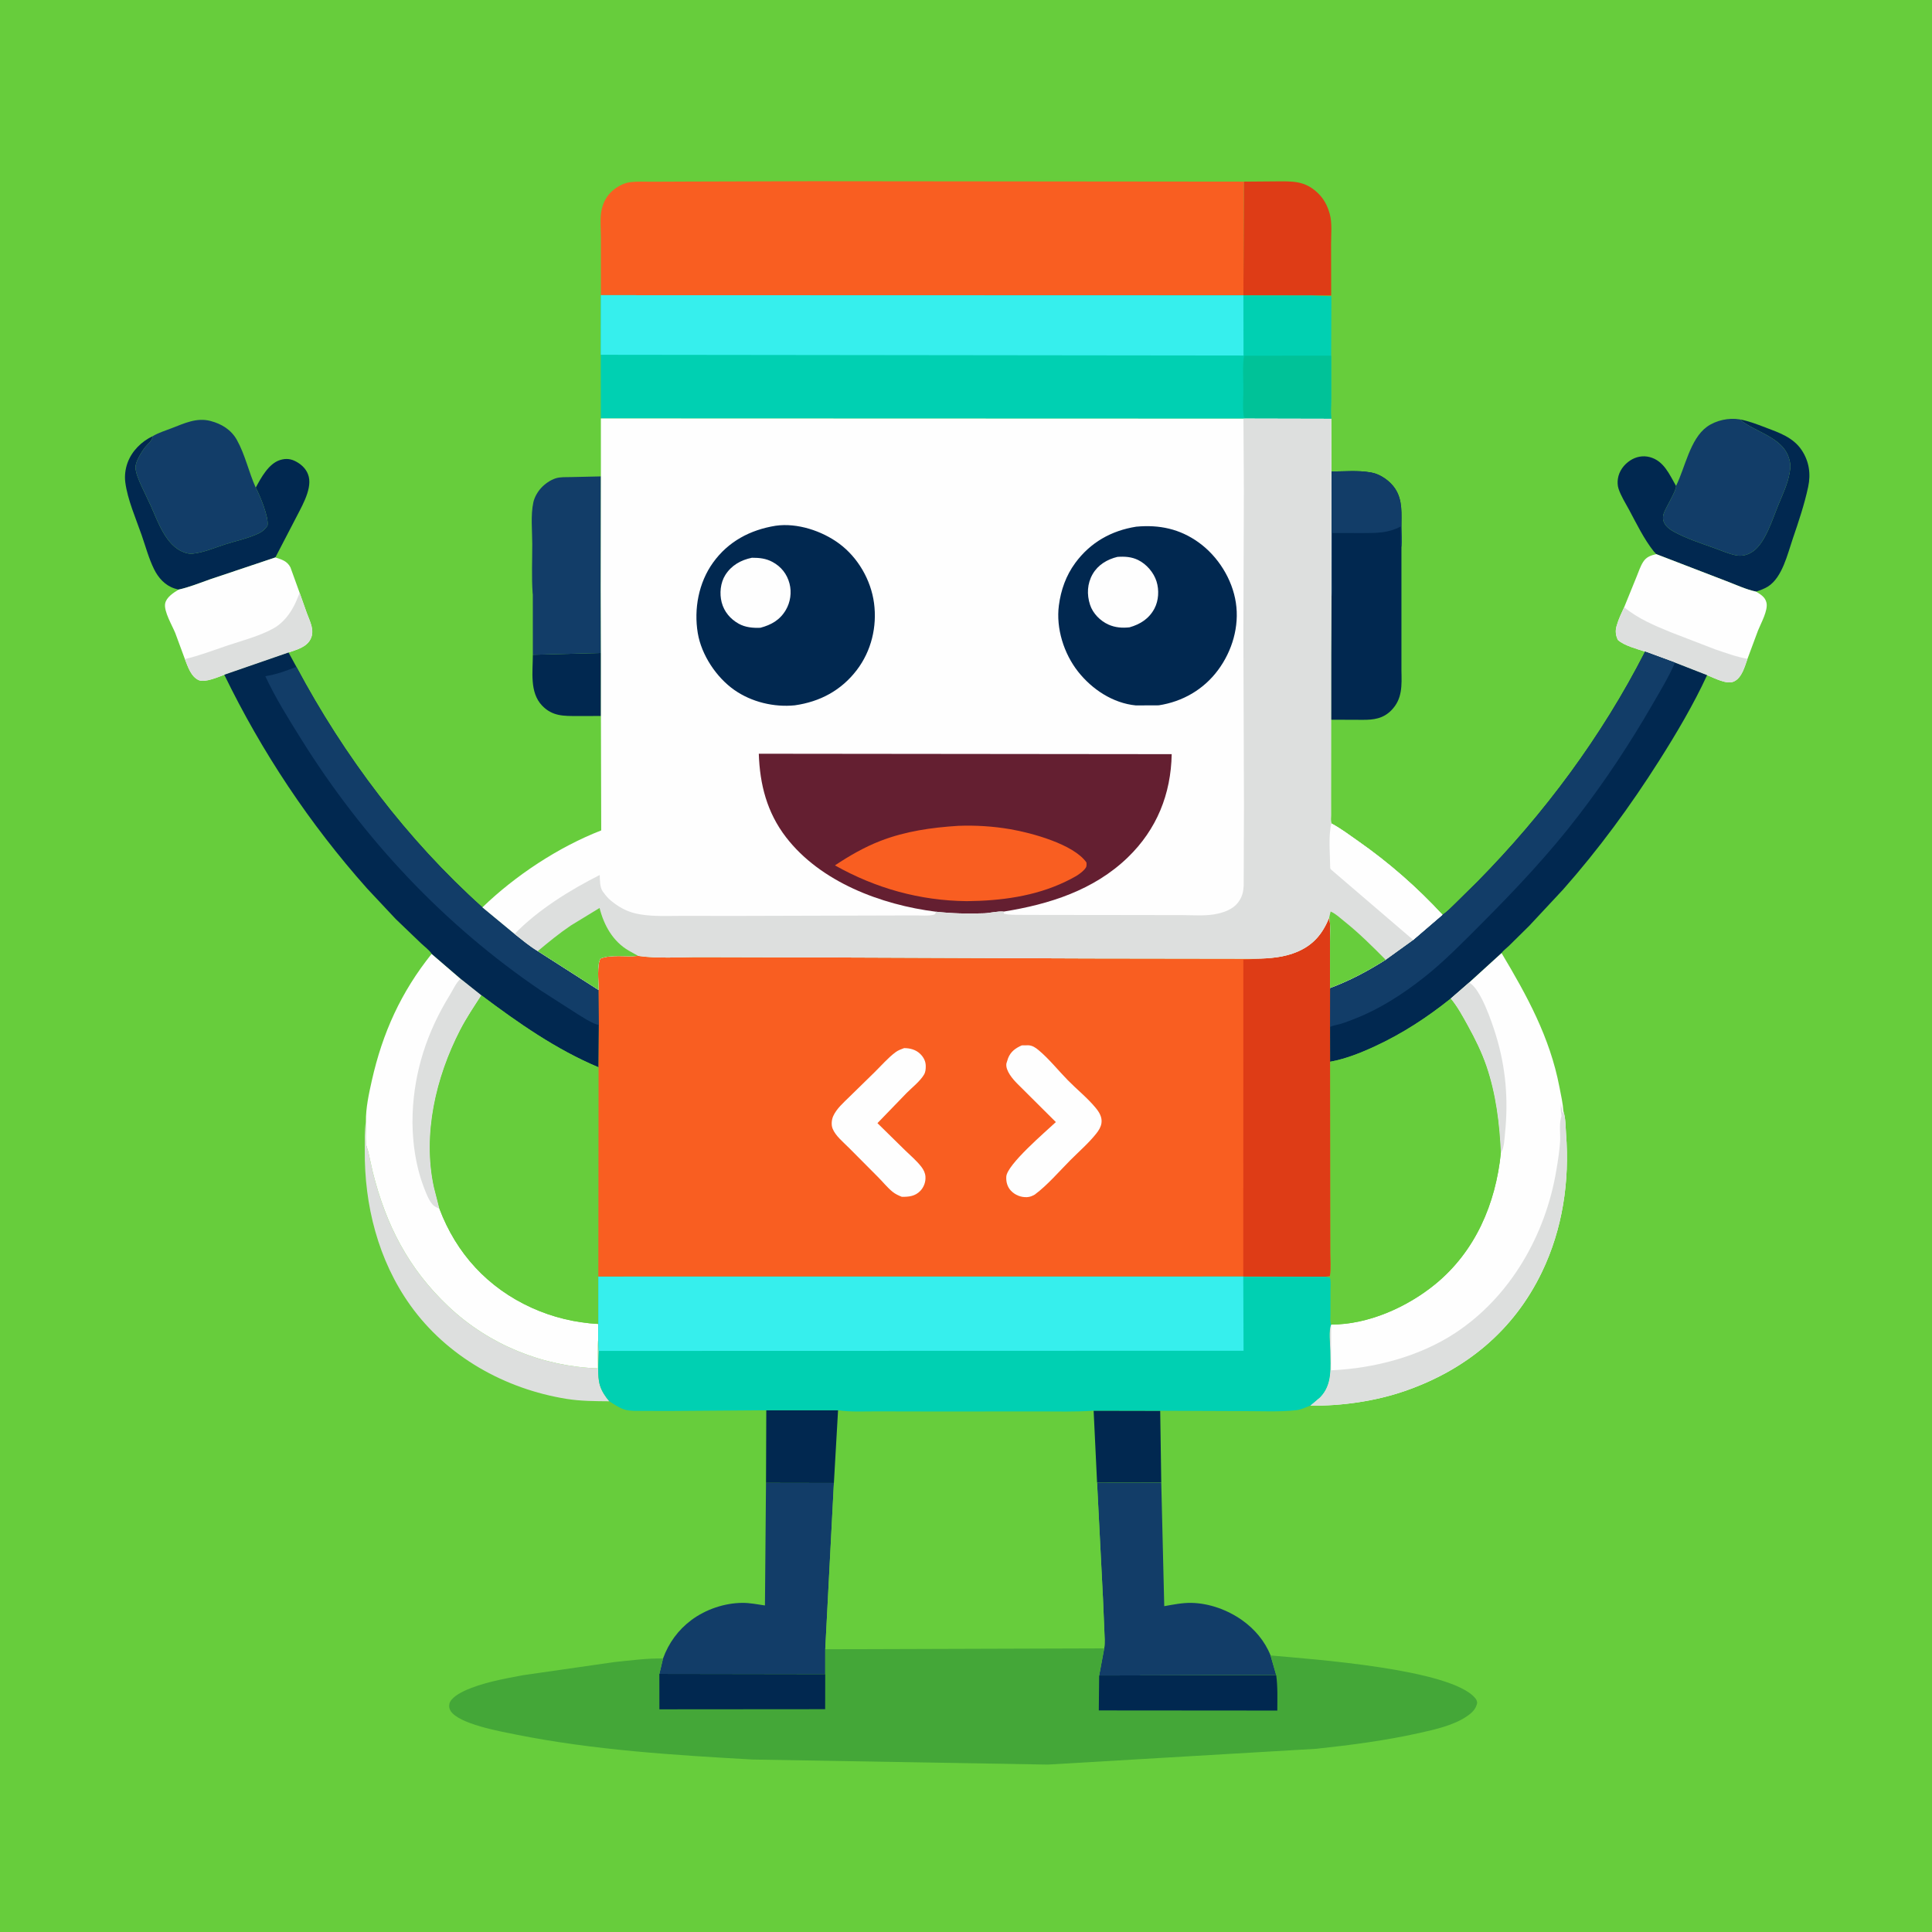 <svg version="1.1" xmlns="http://www.w3.org/2000/svg" style="display: block;" viewBox="0 0 2048 2048" width="1024" height="1024">
<path transform="translate(0,0)" fill="rgb(103,205,60)" d="M -0 -0 L 2048 0 L 2048 2048 L -0 2048 L -0 -0 z"/>
<path transform="translate(0,0)" fill="rgb(1,40,80)" d="M 564.836 694.096 L 637.025 692.182 L 637.006 758.977 L 612.383 759.016 C 597.675 759.009 585.507 759.449 574.503 747.819 C 561.268 733.833 564.822 711.933 564.836 694.096 z"/>
<path transform="translate(0,0)" fill="rgb(1,40,80)" d="M 189.314 625.009 L 184.855 623.748 C 174.808 620.42 167.801 612.496 163.245 603.221 C 157.646 591.824 154.27 579.021 150.094 567.05 C 144.046 549.712 135.158 529.477 132.82 511.265 C 131.928 504.317 132.834 497.066 135.242 490.5 C 139.842 477.953 150.072 467.899 162.015 462.261 L 161.455 464.227 C 160.123 468.3 156.463 470.76 153.893 474 C 150.306 478.523 143.251 489.796 143.598 495.788 C 143.935 501.607 147.211 509.03 149.543 514.316 L 159.998 536.5 C 167.456 553.275 175.877 578.178 194.562 585.307 C 197.769 586.531 200.765 587.233 204.213 586.903 C 215.994 585.779 227.759 580.473 239 576.936 C 250.582 573.292 263.525 570.566 274.448 565.295 C 278.357 563.409 280.956 560.872 283.5 557.41 C 285.364 548.706 275.483 525.061 271.09 516.919 C 276.657 506.53 284.718 491.561 296.673 487.716 C 303.35 485.569 308.85 486.356 314.778 489.801 C 320.877 493.346 325.654 498.449 327.317 505.427 C 330.799 520.042 318.235 539.582 311.925 552.386 L 291.912 590.905 L 222.929 614.03 C 211.845 617.893 200.793 622.474 189.314 625.009 z"/>
<path transform="translate(0,0)" fill="rgb(221,223,222)" d="M 387.891 1188.73 C 388.12 1196.43 387.328 1204.37 387.949 1212 C 388.2 1215.08 389.677 1217.9 390.372 1220.89 L 395.036 1242.02 C 409.07 1298.31 432.932 1344.93 475.515 1385.05 C 518.524 1425.57 575.068 1448.46 633.821 1450.56 C 633.857 1440.39 632.946 1428.92 634.252 1418.9 L 634.665 1432.02 C 634.603 1443.02 632.834 1458.07 635.963 1468.51 C 637.839 1474.76 641.721 1480.5 645.899 1485.43 C 630.597 1485.28 615.705 1485.3 600.559 1482.87 C 535.187 1472.36 473.863 1438.09 435.009 1383.73 C 400.87 1335.97 386.134 1277.44 386.686 1219.34 C 386.781 1209.33 386.206 1198.58 387.891 1188.73 z"/>
<path transform="translate(0,0)" fill="rgb(222,60,22)" d="M 1318.54 192.545 L 1351.42 192.275 C 1369.92 192.18 1383.2 191.197 1397.34 204.987 C 1403.1 210.605 1406.75 217.34 1409.05 225 L 1409.51 226.512 C 1412.3 236.247 1410.97 248.347 1411 258.463 L 1411.12 313.225 L 1389.84 313.224 L 1318.04 313.097 L 1318.54 192.545 z"/>
<path transform="translate(0,0)" fill="rgb(1,40,80)" d="M 1844.21 444.568 C 1853.6 446.246 1862.45 449.739 1871.34 453.098 C 1885.76 458.553 1900.83 463.644 1909.82 477.088 C 1917.73 488.916 1919.69 502.339 1916.74 516.072 C 1912.72 534.832 1906.55 553.114 1900.35 571.244 C 1894.82 587.424 1889.33 612.015 1874.18 621.705 C 1870.5 624.064 1865.7 625.74 1861.56 627.164 C 1850.94 624.927 1840.17 619.849 1830 615.998 L 1755.73 587.412 L 1753.05 584.5 C 1742.7 571.442 1734.96 555.424 1727.09 540.743 C 1723.19 533.48 1718.22 525.764 1715.68 517.958 C 1714.63 514.711 1714.52 510.856 1715.03 507.5 C 1716.25 499.388 1721.35 492.503 1728.12 488.09 C 1734.28 484.08 1741.62 482.637 1748.8 484.54 C 1763.78 488.508 1769.53 502.756 1776.66 515.092 C 1777.71 518.974 1765.75 538.135 1763.81 543.808 C 1762.48 547.681 1762.45 551.358 1764.52 554.973 C 1766.85 559.044 1771.07 561.868 1775.11 564.038 C 1788.2 571.063 1803.06 575.893 1817.02 580.888 C 1824.44 583.543 1832.35 587.055 1840.07 588.641 C 1846.67 589.998 1852.87 588.251 1858.31 584.45 C 1871.32 575.366 1878.84 550.589 1884.68 536.305 C 1889.29 525.038 1895.04 513.227 1897.07 501.161 L 1897.33 499.5 C 1897.75 497.01 1898.05 494.854 1897.77 492.316 C 1894.57 463.713 1862.24 459.675 1844.21 444.568 z"/>
<path transform="translate(0,0)" fill="rgb(18,61,104)" d="M 564.801 630.272 L 564.608 628.606 C 563.412 611.546 564.253 593.7 564.222 576.583 C 564.198 562.782 562.419 546.027 565.37 532.531 C 566.563 527.076 569.781 521.498 573.5 517.389 C 577.425 513.052 583.318 508.89 588.922 507.086 C 593.997 505.452 600.214 505.836 605.5 505.712 L 636.983 505.005 L 636.82 624.564 L 637.025 692.182 L 564.836 694.096 L 564.801 630.272 z"/>
<path transform="translate(0,0)" fill="rgb(18,61,104)" d="M 1776.66 515.092 C 1786.31 495.789 1791.41 465.531 1809.37 452.452 C 1818.86 445.538 1832.63 442.585 1844.21 444.568 C 1862.24 459.675 1894.57 463.713 1897.77 492.316 C 1898.05 494.854 1897.75 497.01 1897.33 499.5 L 1897.07 501.161 C 1895.04 513.227 1889.29 525.038 1884.68 536.305 C 1878.84 550.589 1871.32 575.366 1858.31 584.45 C 1852.87 588.251 1846.67 589.998 1840.07 588.641 C 1832.35 587.055 1824.44 583.543 1817.02 580.888 C 1803.06 575.893 1788.2 571.063 1775.11 564.038 C 1771.07 561.868 1766.85 559.044 1764.52 554.973 C 1762.45 551.358 1762.48 547.681 1763.81 543.808 C 1765.75 538.135 1777.71 518.974 1776.66 515.092 z"/>
<path transform="translate(0,0)" fill="rgb(254,254,254)" d="M 291.912 590.905 C 298.638 593.156 304.454 594.678 307.901 601.5 L 317.645 628.452 L 325.279 650.023 C 328.513 658.835 333.829 668.163 329.221 677.431 C 324.873 686.175 314.415 688.651 305.894 691.699 L 237.762 715.274 C 231.531 717.592 217.38 723.755 210.982 721.096 C 202.494 717.567 199.051 706.469 195.981 698.655 L 185.842 671.186 C 182.727 663.375 173.433 647.971 175.078 639.7 C 176.397 633.067 183.967 628.286 189.314 625.009 C 200.793 622.474 211.845 617.893 222.929 614.03 L 291.912 590.905 z"/>
<path transform="translate(0,0)" fill="rgb(221,223,222)" d="M 317.645 628.452 L 325.279 650.023 C 328.513 658.835 333.829 668.163 329.221 677.431 C 324.873 686.175 314.415 688.651 305.894 691.699 L 237.762 715.274 C 231.531 717.592 217.38 723.755 210.982 721.096 C 202.494 717.567 199.051 706.469 195.981 698.655 C 211.212 695.115 226.161 689.283 240.99 684.328 C 257.144 678.93 275.423 674.245 290.292 665.899 C 297.619 661.787 304.136 654.708 308.518 647.671 L 309.338 646.335 C 312.899 640.639 315.135 634.645 317.645 628.452 z"/>
<path transform="translate(0,0)" fill="rgb(18,61,104)" d="M 162.015 462.261 C 168.171 458.69 175.267 456.478 181.904 453.937 C 195.497 448.735 208.44 442.366 223.253 446.272 C 234.974 449.364 245.074 455.574 251.087 466.304 C 259.839 481.92 263.714 500.573 271.09 516.919 C 275.483 525.061 285.364 548.706 283.5 557.41 C 280.956 560.872 278.357 563.409 274.448 565.295 C 263.525 570.566 250.582 573.292 239 576.936 C 227.759 580.473 215.994 585.779 204.213 586.903 C 200.765 587.233 197.769 586.531 194.562 585.307 C 175.877 578.178 167.456 553.275 159.998 536.5 L 149.543 514.316 C 147.211 509.03 143.935 501.607 143.598 495.788 C 143.251 489.796 150.306 478.523 153.893 474 C 156.463 470.76 160.123 468.3 161.455 464.227 L 162.015 462.261 z"/>
<path transform="translate(0,0)" fill="rgb(254,254,254)" d="M 1755.73 587.412 L 1830 615.998 C 1840.17 619.849 1850.94 624.927 1861.56 627.164 C 1866.39 630.158 1871.05 632.773 1872.5 638.711 C 1874.5 646.888 1866.63 660.69 1863.59 668.321 L 1852.43 698.348 C 1849.49 706.49 1846.62 718.234 1838.23 722.312 C 1830.41 726.11 1817.36 718.621 1809.58 715.723 L 1775.55 702.435 L 1743.85 690.769 C 1735.24 687.852 1721.91 684.485 1715.15 678.5 C 1712.77 674.047 1712.15 669.068 1713.5 664.156 L 1713.84 663 C 1715.71 656.296 1718.78 650.073 1721.66 643.755 L 1734.8 611.429 C 1736.94 606.291 1738.8 600.372 1741.78 595.702 C 1745.2 590.333 1749.78 588.77 1755.73 587.412 z"/>
<path transform="translate(0,0)" fill="rgb(221,223,222)" d="M 1743.85 690.769 C 1735.24 687.852 1721.91 684.485 1715.15 678.5 C 1712.77 674.047 1712.15 669.068 1713.5 664.156 L 1713.84 663 C 1715.71 656.296 1718.78 650.073 1721.66 643.755 C 1737.4 656.287 1752.42 662.464 1770.91 670.125 L 1818.29 688.387 C 1829.56 692.137 1840.68 696.427 1852.43 698.348 C 1849.49 706.49 1846.62 718.234 1838.23 722.312 C 1830.41 726.11 1817.36 718.621 1809.58 715.723 L 1775.55 702.435 L 1743.85 690.769 z"/>
<path transform="translate(0,0)" fill="rgb(1,40,80)" d="M 1411.4 499.814 C 1424.54 499.81 1439.66 498.416 1452.5 500.728 L 1453.89 500.955 C 1463.35 502.656 1473.57 509.975 1478.8 517.86 C 1487.21 530.54 1485.44 544.947 1485.53 559.393 C 1485.57 566.04 1486.13 573.176 1485.59 579.775 L 1485.58 710.76 C 1485.89 726.355 1486.77 740.821 1474.92 752.912 C 1466.2 761.812 1456.07 763.157 1444.23 763.048 L 1410.94 762.919 L 1410.97 693.126 L 1411.21 633.581 L 1411.4 499.814 z"/>
<path transform="translate(0,0)" fill="rgb(18,61,104)" d="M 1411.4 499.814 C 1424.54 499.81 1439.66 498.416 1452.5 500.728 L 1453.89 500.955 C 1463.35 502.656 1473.57 509.975 1478.8 517.86 C 1487.21 530.54 1485.44 544.947 1485.53 559.393 C 1485.57 566.04 1486.13 573.176 1485.59 579.775 L 1484.81 578 L 1484.81 558.12 C 1471.19 565.32 1459.05 564.993 1444.06 565.079 L 1412.28 565.003 L 1412.22 612.271 C 1412.21 618.902 1413.34 627.409 1411.21 633.581 L 1411.4 499.814 z"/>
<path transform="translate(0,0)" fill="rgb(18,61,104)" d="M 811.998 1571.88 L 883.962 1572.01 L 874.797 1748.26 L 874.78 1774.68 L 698.937 1774.4 L 702.836 1758.08 C 708.76 1741.68 718.969 1727.68 732.969 1717.27 C 748.137 1705.98 768.02 1699.24 786.953 1699.11 C 794.856 1699.06 803.079 1700.7 810.875 1701.85 L 811.998 1571.88 z"/>
<path transform="translate(0,0)" fill="rgb(18,61,104)" d="M 1162.94 1571.65 L 1230.99 1571.55 L 1234.15 1702.61 C 1243.6 1700.93 1253.36 1698.93 1262.99 1699.12 C 1281.81 1699.5 1301.19 1706.54 1316.49 1717.32 C 1329.79 1726.68 1340.81 1739.61 1346.84 1754.85 L 1352.83 1775.63 L 1165.15 1776.11 L 1170.53 1747.32 C 1171.46 1741.12 1170.86 1734.39 1170.64 1728.12 L 1169.24 1695.04 L 1162.94 1571.65 z"/>
<path transform="translate(0,0)" fill="rgb(254,254,254)" d="M 457.572 1011.12 L 488.208 1037.48 L 510.315 1055.05 C 502.479 1067.15 494.352 1079.21 487.748 1092.04 C 461.996 1142.08 447.867 1202.52 459.964 1258.41 L 465.778 1281.17 C 483.668 1328.75 517.11 1365.19 563.675 1386.31 C 585.851 1396.37 609.95 1402.17 634.257 1403.47 L 634.252 1418.9 C 632.946 1428.92 633.857 1440.39 633.821 1450.56 C 575.068 1448.46 518.524 1425.57 475.515 1385.05 C 432.932 1344.93 409.07 1298.31 395.036 1242.02 L 390.372 1220.89 C 389.677 1217.9 388.2 1215.08 387.949 1212 C 387.328 1204.37 388.12 1196.43 387.891 1188.73 C 387.7 1174.66 391.076 1159.11 394.162 1145.38 C 405.547 1094.76 425.1 1051.65 457.572 1011.12 z"/>
<path transform="translate(0,0)" fill="rgb(221,223,222)" d="M 488.208 1037.48 L 510.315 1055.05 C 502.479 1067.15 494.352 1079.21 487.748 1092.04 C 461.996 1142.08 447.867 1202.52 459.964 1258.41 L 465.778 1281.17 C 462.942 1280.06 460.364 1278.99 458.348 1276.61 C 454.322 1271.87 451.935 1265.36 449.674 1259.6 C 440.159 1235.37 436.384 1206.27 437.408 1180.33 C 439.186 1135.32 452.854 1093.64 476.515 1055.32 C 480.116 1049.48 483.194 1042.12 488.208 1037.48 z"/>
<path transform="translate(0,0)" fill="rgb(1,40,80)" d="M 1743.85 690.769 L 1775.55 702.435 L 1809.58 715.723 C 1795.18 746.884 1777.17 777.298 1758.81 806.273 C 1728.46 854.167 1694.56 900.438 1656.95 942.913 L 1620.96 981.5 L 1599.5 1002.68 C 1597.47 1004.66 1593.14 1007.91 1591.72 1010.3 L 1557.37 1041.57 L 1537.8 1058.56 C 1512.78 1078.59 1486.52 1095.72 1457.38 1109.2 C 1442.3 1116.17 1426.3 1122.56 1409.9 1125.52 L 1409.87 1088.54 L 1409.9 1047.33 C 1431.07 1039.39 1449.77 1029.41 1468.84 1017.4 L 1498.03 996.368 L 1529.06 969.707 C 1533.89 966.719 1538.5 961.735 1542.63 957.796 L 1566.32 934.437 C 1637 862.699 1698.03 780.578 1743.85 690.769 z"/>
<path transform="translate(0,0)" fill="rgb(18,61,104)" d="M 1743.85 690.769 L 1775.55 702.435 C 1768.78 718.043 1759.67 732.861 1751.17 747.59 C 1727.6 788.414 1702.17 826.853 1673.48 864.283 C 1641.83 905.58 1606.23 943.267 1569.54 980.029 C 1550.09 999.51 1530.62 1019.48 1508.95 1036.53 C 1487.32 1053.55 1462.74 1069.48 1437.03 1079.56 C 1431.71 1081.65 1426.33 1083.83 1420.85 1085.44 C 1417.41 1086.45 1413.07 1087.04 1409.87 1088.54 L 1409.9 1047.33 C 1431.07 1039.39 1449.77 1029.41 1468.84 1017.4 L 1498.03 996.368 L 1529.06 969.707 C 1533.89 966.719 1538.5 961.735 1542.63 957.796 L 1566.32 934.437 C 1637 862.699 1698.03 780.578 1743.85 690.769 z"/>
<path transform="translate(0,0)" fill="rgb(1,40,80)" d="M 237.762 715.274 L 305.894 691.699 L 314.175 706.871 C 364.577 801.477 431.41 890.12 511.371 961.849 L 545.497 990.062 C 553.389 996.262 561.461 1003.11 570.076 1008.22 L 634.516 1049.44 L 634.824 1086.37 L 634.517 1131.41 C 589.518 1112.53 549.13 1084.19 510.315 1055.05 L 488.208 1037.48 L 457.572 1011.12 C 455.553 1007.53 449.627 1003.09 446.51 1000.14 L 419.536 974.262 L 389.065 941.756 C 328.348 873.525 277.655 797.407 237.762 715.274 z"/>
<path transform="translate(0,0)" fill="rgb(18,61,104)" d="M 314.175 706.871 C 364.577 801.477 431.41 890.12 511.371 961.849 L 545.497 990.062 C 553.389 996.262 561.461 1003.11 570.076 1008.22 L 634.516 1049.44 L 634.824 1086.37 C 633.832 1086.29 633.555 1086.32 632.482 1085.96 C 625.631 1083.67 618.256 1078.62 612.021 1074.85 L 573.693 1050.27 C 470.546 980.392 384.744 888.646 318.95 783 C 305.382 761.215 292.14 740.101 281.242 716.797 C 293.666 714.77 302.611 711.356 314.175 706.871 z"/>
<path transform="translate(0,0)" fill="rgb(254,254,254)" d="M 1591.72 1010.3 C 1618.76 1055.62 1642.92 1099.54 1653.01 1152.02 C 1654.67 1160.63 1656.73 1169.53 1657.31 1178.28 C 1659.73 1185.22 1659.52 1194.67 1660.08 1202 C 1663.94 1252.14 1656.43 1302.76 1634.57 1348.25 C 1604.69 1410.44 1553.97 1452.14 1489.17 1474.54 C 1457.86 1485.36 1422.03 1490.49 1388.94 1490.01 L 1399.3 1481.23 C 1412.68 1467.67 1410.22 1449.36 1410.16 1432 C 1410.1 1424.46 1408.2 1410.78 1411.05 1404.08 C 1450.17 1404.16 1491.49 1385.75 1521.38 1361.31 C 1563.99 1326.45 1585.5 1275.92 1590.95 1222.19 C 1589.52 1191.09 1585.73 1159.67 1575.6 1130.09 C 1570.51 1115.24 1563.56 1101.22 1555.99 1087.49 C 1550.43 1077.41 1545.14 1067.49 1537.8 1058.56 L 1557.37 1041.57 L 1591.72 1010.3 z"/>
<path transform="translate(0,0)" fill="rgb(221,223,222)" d="M 1557.37 1041.57 C 1569.51 1047.99 1581.39 1083.24 1585.73 1097.39 C 1596.28 1131.8 1599.02 1165.79 1595.36 1201.5 C 1594.77 1207.31 1594.52 1216 1591.63 1221.07 L 1590.95 1222.19 C 1589.52 1191.09 1585.73 1159.67 1575.6 1130.09 C 1570.51 1115.24 1563.56 1101.22 1555.99 1087.49 C 1550.43 1077.41 1545.14 1067.49 1537.8 1058.56 L 1557.37 1041.57 z"/>
<path transform="translate(0,0)" fill="rgb(221,223,222)" d="M 1411.05 1404.08 L 1411.03 1452.59 C 1456.16 1450.6 1504.1 1438.24 1542.17 1413.32 C 1601.08 1374.75 1638.48 1309.02 1649.84 1240.21 C 1651.47 1230.35 1653.15 1220.11 1653.77 1210.13 C 1654.23 1202.57 1652.75 1192.46 1654.63 1185.31 C 1655.03 1183.77 1655.47 1183.31 1655.12 1181.64 C 1654.2 1177.3 1654.49 1172.91 1654.75 1168.49 C 1654.81 1170.46 1654.79 1172.36 1655.36 1174.25 C 1655.93 1176.14 1656.07 1177.96 1656.25 1179.91 L 1657.31 1178.28 C 1659.73 1185.22 1659.52 1194.67 1660.08 1202 C 1663.94 1252.14 1656.43 1302.76 1634.57 1348.25 C 1604.69 1410.44 1553.97 1452.14 1489.17 1474.54 C 1457.86 1485.36 1422.03 1490.49 1388.94 1490.01 L 1399.3 1481.23 C 1412.68 1467.67 1410.22 1449.36 1410.16 1432 C 1410.1 1424.46 1408.2 1410.78 1411.05 1404.08 z"/>
<path transform="translate(0,0)" fill="rgb(103,205,60)" d="M 510.315 1055.05 C 549.13 1084.19 589.518 1112.53 634.517 1131.41 L 634.255 1353.13 L 634.257 1403.47 C 609.95 1402.17 585.851 1396.37 563.675 1386.31 C 517.11 1365.19 483.668 1328.75 465.778 1281.17 L 459.964 1258.41 C 447.867 1202.52 461.996 1142.08 487.748 1092.04 C 494.352 1079.21 502.479 1067.15 510.315 1055.05 z"/>
<path transform="translate(0,0)" fill="rgb(103,205,60)" d="M 1409.9 1125.52 C 1426.3 1122.56 1442.3 1116.17 1457.38 1109.2 C 1486.52 1095.72 1512.78 1078.59 1537.8 1058.56 C 1545.14 1067.49 1550.43 1077.41 1555.99 1087.49 C 1563.56 1101.22 1570.51 1115.24 1575.6 1130.09 C 1585.73 1159.67 1589.52 1191.09 1590.95 1222.19 C 1585.5 1275.92 1563.99 1326.45 1521.38 1361.31 C 1491.49 1385.75 1450.17 1404.16 1411.05 1404.08 C 1409.77 1401.1 1410.34 1396.78 1410.35 1393.54 L 1410.41 1366.96 C 1410.42 1362.94 1410.97 1358.11 1409.75 1354.28 L 1405.05 1353.34 L 1409.71 1352.68 C 1410.85 1344.76 1410.11 1335.9 1410.1 1327.85 L 1410.04 1283.07 L 1409.9 1125.52 z"/>
<path transform="translate(0,0)" fill="rgb(103,205,60)" d="M 812.305 1494.95 L 888.373 1494.92 C 901.744 1496.94 915.967 1496.08 929.5 1496.12 L 997.077 1496.26 L 1100.82 1496.16 C 1120.17 1496.1 1140.02 1496.84 1159.29 1495.34 L 1229.86 1495.48 L 1230.99 1571.55 L 1162.94 1571.65 L 1169.24 1695.04 L 1170.64 1728.12 C 1170.86 1734.39 1171.46 1741.12 1170.53 1747.32 L 874.797 1748.26 L 883.962 1572.01 L 811.998 1571.88 L 812.305 1494.95 z"/>
<path transform="translate(0,0)" fill="rgb(1,40,80)" d="M 1159.29 1495.34 L 1229.86 1495.48 L 1230.99 1571.55 L 1162.94 1571.65 L 1159.29 1495.34 z"/>
<path transform="translate(0,0)" fill="rgb(1,40,80)" d="M 812.305 1494.95 L 888.373 1494.92 L 883.962 1572.01 L 811.998 1571.88 L 812.305 1494.95 z"/>
<path transform="translate(0,0)" fill="rgb(249,94,33)" d="M 636.966 312.896 L 636.973 251.812 C 636.987 243.219 635.942 232.896 637.339 224.492 C 638.618 216.794 641.933 209.38 647.5 203.839 C 652.84 198.523 660.807 193.972 668.352 193.065 C 675.72 192.18 683.604 192.685 691.038 192.642 L 731.621 192.463 L 862.079 192.083 L 1318.54 192.545 L 1318.04 313.097 L 636.966 312.896 z"/>
<path transform="translate(0,0)" fill="rgb(68,167,56)" d="M 874.797 1748.26 L 1170.53 1747.32 L 1165.15 1776.11 L 1352.83 1775.63 L 1346.84 1754.85 C 1389.72 1758.78 1538.73 1769 1563.96 1800.32 C 1565.23 1801.89 1565.54 1803.06 1565.88 1805 C 1564.66 1811.73 1560.32 1815.66 1554.9 1819.38 C 1541.03 1828.93 1520.81 1833.45 1504.5 1837.07 C 1468.45 1845.08 1432.13 1849.83 1395.45 1853.78 L 1110.58 1870.53 L 798.02 1865.18 C 714.181 1860.47 628.947 1855.18 546.477 1838.62 C 530.37 1835.38 485.997 1827.45 477.568 1813.5 C 476.157 1811.16 475.806 1808.63 476.428 1805.99 C 477.84 1799.99 487.08 1794.79 492.073 1792.47 C 510.86 1783.74 534.042 1779.6 554.318 1775.8 L 651.32 1761.86 C 668.394 1760.14 685.642 1757.73 702.836 1758.08 L 698.937 1774.4 L 874.78 1774.68 L 874.797 1748.26 z"/>
<path transform="translate(0,0)" fill="rgb(1,40,80)" d="M 698.937 1774.4 L 874.78 1774.68 L 874.701 1811.81 L 698.991 1811.95 L 698.937 1774.4 z"/>
<path transform="translate(0,0)" fill="rgb(1,40,80)" d="M 1165.15 1776.11 L 1352.83 1775.63 C 1354.53 1788.05 1354.02 1800.75 1354 1813.27 L 1164.77 1813.12 L 1165.15 1776.11 z"/>
<path transform="translate(0,0)" fill="rgb(0,208,178)" d="M 636.966 312.896 L 1318.04 313.097 L 1389.84 313.224 L 1411.35 314.027 L 1411.1 377.042 L 1411.11 422.129 C 1411.12 429.17 1410.43 437.017 1411.18 443.942 L 1321.23 443.741 L 1318.1 443.798 L 636.95 443.567 L 636.871 376.073 L 636.966 312.896 z"/>
<path transform="translate(0,0)" fill="rgb(0,194,152)" d="M 1318.73 377.103 L 1411.1 377.042 L 1411.11 422.129 C 1411.12 429.17 1410.43 437.017 1411.18 443.942 L 1321.23 443.741 L 1318.59 442.5 C 1316.97 433.071 1318.01 422.187 1318.02 412.598 C 1318.02 401.096 1316.95 388.451 1318.73 377.103 z"/>
<path transform="translate(0,0)" fill="rgb(54,239,237)" d="M 636.966 312.896 L 1318.04 313.097 L 1318.18 376.864 L 636.871 376.073 L 636.966 312.896 z"/>
<path transform="translate(0,0)" fill="rgb(0,208,178)" d="M 634.255 1353.13 L 1317.91 1353.07 L 1405.05 1353.34 L 1409.75 1354.28 C 1410.97 1358.11 1410.42 1362.94 1410.41 1366.96 L 1410.35 1393.54 C 1410.34 1396.78 1409.77 1401.1 1411.05 1404.08 C 1408.2 1410.78 1410.1 1424.46 1410.16 1432 C 1410.22 1449.36 1412.68 1467.67 1399.3 1481.23 L 1388.94 1490.01 C 1384.24 1491.86 1378.99 1494.34 1373.95 1494.89 C 1356.01 1496.85 1337.05 1495.81 1319 1495.85 L 1229.86 1495.48 L 1159.29 1495.34 C 1140.02 1496.84 1120.17 1496.1 1100.82 1496.16 L 997.077 1496.26 L 929.5 1496.12 C 915.967 1496.08 901.744 1496.94 888.373 1494.92 L 812.305 1494.95 L 708.355 1495.72 L 681 1495.63 C 675.323 1495.59 668.821 1495.88 663.319 1494.54 C 657.223 1493.05 651.147 1488.73 645.899 1485.43 C 641.721 1480.5 637.839 1474.76 635.963 1468.51 C 632.834 1458.07 634.603 1443.02 634.665 1432.02 L 634.252 1418.9 L 634.257 1403.47 L 634.255 1353.13 z"/>
<path transform="translate(0,0)" fill="rgb(54,239,237)" d="M 634.255 1353.13 L 1317.91 1353.07 L 1318.22 1431.83 L 634.665 1432.02 L 634.252 1418.9 L 634.257 1403.47 L 634.255 1353.13 z"/>
<path transform="translate(0,0)" fill="rgb(249,94,33)" d="M 1330.56 1016.25 C 1345.77 1016.08 1361.46 1014.9 1375.56 1008.76 C 1392.67 1001.32 1402.04 989.658 1409.01 972.743 C 1410.76 980.887 1409.89 990.091 1409.88 998.394 L 1409.9 1047.33 L 1409.87 1088.54 L 1409.9 1125.52 L 1410.04 1283.07 L 1410.1 1327.85 C 1410.11 1335.9 1410.85 1344.76 1409.71 1352.68 L 1405.05 1353.34 L 1317.91 1353.07 L 634.255 1353.13 L 634.517 1131.41 L 634.824 1086.37 L 634.516 1049.44 C 634.541 1041.31 632.598 1022.16 636.5 1016.08 C 648.2 1011.63 662.911 1014.45 675.365 1013.35 L 676.386 1013.25 C 697.441 1016.33 721.206 1014.49 742.55 1014.58 L 874.555 1014.91 L 1154.63 1015.99 L 1330.56 1016.25 z"/>
<path transform="translate(0,0)" fill="rgb(254,254,254)" d="M 958.379 1111.05 C 964.734 1111.04 970.987 1112.71 975.594 1117.31 C 979.135 1120.85 981.279 1124.96 981.336 1130 C 981.371 1133.04 981.134 1136.29 979.588 1138.98 C 975.583 1145.96 966.826 1152.82 961.149 1158.52 L 930.134 1190.58 L 959.259 1219.2 C 965.104 1224.88 971.897 1230.58 976.834 1237.08 C 979.111 1240.07 980.745 1243.46 981.016 1247.25 C 981.416 1252.86 979.331 1258.55 975.385 1262.56 C 969.939 1268.1 963.407 1268.74 956.024 1268.69 C 952.454 1267.27 949.161 1265.78 946.151 1263.35 C 940.545 1258.82 935.679 1252.62 930.527 1247.52 L 900.087 1216.91 C 894.259 1211 885.601 1204.1 882.567 1196.32 C 880.998 1192.29 881.528 1186.93 883.275 1183.05 C 886.831 1175.15 894.365 1168.67 900.448 1162.66 L 926.633 1137.06 C 933.938 1129.95 941.338 1121.26 949.491 1115.26 C 952.135 1113.32 955.328 1112.19 958.379 1111.05 z"/>
<path transform="translate(0,0)" fill="rgb(254,254,254)" d="M 1083.09 1108.14 L 1090.23 1108.05 C 1094.5 1108.3 1097.77 1110.55 1100.97 1113.22 C 1112.14 1122.53 1121.82 1134.79 1132.07 1145.22 C 1141.57 1154.88 1152.85 1163.94 1161.43 1174.34 C 1165.26 1178.98 1168.51 1184.25 1167.59 1190.56 C 1166.99 1194.7 1164.73 1198.28 1162.18 1201.51 C 1154.24 1211.6 1143.58 1220.81 1134.5 1229.95 C 1122.52 1242 1110.55 1256.11 1096.96 1266.26 C 1094.19 1267.8 1091.86 1268.87 1088.64 1269.03 C 1082.35 1269.33 1076.08 1266.87 1071.7 1262.28 C 1067.83 1258.22 1066.38 1252.82 1066.7 1247.34 C 1067.44 1234.49 1108.21 1199.82 1119.26 1189.44 L 1078.5 1148.86 C 1073.68 1144.04 1065.69 1134.9 1066.82 1127.4 L 1067.24 1126.03 L 1068.61 1121.73 C 1071.44 1114.65 1076.41 1111.17 1083.09 1108.14 z"/>
<path transform="translate(0,0)" fill="rgb(222,60,22)" d="M 1330.56 1016.25 C 1345.77 1016.08 1361.46 1014.9 1375.56 1008.76 C 1392.67 1001.32 1402.04 989.658 1409.01 972.743 C 1410.76 980.887 1409.89 990.091 1409.88 998.394 L 1409.9 1047.33 L 1409.87 1088.54 L 1409.9 1125.52 L 1410.04 1283.07 L 1410.1 1327.85 C 1410.11 1335.9 1410.85 1344.76 1409.71 1352.68 L 1405.05 1353.34 L 1317.91 1353.07 L 1317.99 1017.32 C 1321.95 1017.28 1325.69 1017.13 1329.59 1016.43 L 1330.56 1016.25 z"/>
<path transform="translate(0,0)" fill="rgb(254,254,254)" d="M 636.95 443.567 L 1318.1 443.798 L 1321.23 443.741 L 1411.18 443.942 L 1411.4 499.814 L 1411.21 633.581 L 1410.97 693.126 L 1410.94 762.919 L 1410.89 845.505 L 1410.91 863.783 C 1410.92 866.542 1410.48 870.313 1411.3 872.902 C 1421.31 878.228 1430.58 885.255 1439.86 891.753 C 1472.5 914.612 1502.01 940.496 1529.06 969.707 L 1498.03 996.368 L 1468.84 1017.4 C 1449.77 1029.41 1431.07 1039.39 1409.9 1047.33 L 1409.88 998.394 C 1409.89 990.091 1410.76 980.887 1409.01 972.743 C 1402.04 989.658 1392.67 1001.32 1375.56 1008.76 C 1361.46 1014.9 1345.77 1016.08 1330.56 1016.25 L 1154.63 1015.99 L 874.555 1014.91 L 742.55 1014.58 C 721.206 1014.49 697.441 1016.33 676.386 1013.25 L 675.365 1013.35 C 662.911 1014.45 648.2 1011.63 636.5 1016.08 C 632.598 1022.16 634.541 1041.31 634.516 1049.44 L 570.076 1008.22 C 561.461 1003.11 553.389 996.262 545.497 990.062 L 511.371 961.849 C 546.244 928.103 592.073 897.856 637.318 880.272 L 637.006 758.977 L 637.025 692.182 L 636.82 624.564 L 636.983 505.005 L 636.95 443.567 z"/>
<path transform="translate(0,0)" fill="rgb(1,40,80)" d="M 1204.5 558.296 C 1228.89 556.052 1250.57 560.571 1270.66 575.025 C 1291.15 589.773 1306.26 613.866 1310.06 638.858 C 1313.89 664.001 1306.22 690.014 1291.16 710.318 C 1275.84 730.979 1253.47 743.836 1228.26 747.681 L 1204 747.773 C 1179.73 745.392 1157.67 730.77 1142.85 712.014 C 1127.77 692.923 1119.25 666.063 1122.46 641.736 C 1124.62 625.391 1129.97 610.209 1139.78 596.814 C 1155.73 575.046 1178.09 562.436 1204.5 558.296 z"/>
<path transform="translate(0,0)" fill="rgb(254,254,254)" d="M 1184.51 590.32 C 1192.07 589.761 1199.5 590.225 1206.4 593.607 C 1215.36 598 1222.99 606.831 1225.98 616.369 C 1228.85 625.522 1228.25 636.632 1223.75 645.115 C 1218.07 655.813 1208.78 661.741 1197.35 664.986 C 1189.63 665.83 1182.14 665.292 1175 662.077 C 1166.29 658.154 1158.49 650.288 1155.49 641.09 C 1151.93 630.16 1152.46 618.624 1158.28 608.539 C 1163.96 598.69 1173.75 592.932 1184.51 590.32 z"/>
<path transform="translate(0,0)" fill="rgb(1,40,80)" d="M 822.226 557.313 C 845.059 554.036 871.316 562.727 889.609 576.282 C 909.472 591.001 923.224 614.803 926.5 639.262 C 929.85 664.276 923.64 690.07 908.301 710.186 C 891.711 731.944 869.172 743.892 842.506 747.675 C 820.425 749.883 796.73 744.222 778.434 731.411 C 759.35 718.048 743.529 694.247 739.675 671.111 C 735.414 645.524 740.572 617.659 755.83 596.426 C 772.001 573.924 795.264 561.65 822.226 557.313 z"/>
<path transform="translate(0,0)" fill="rgb(254,254,254)" d="M 797.059 591.241 C 804.909 591.226 811.906 591.906 818.969 595.742 C 828.174 600.739 834.305 608.544 836.941 618.688 C 839.357 627.985 837.874 638.342 832.994 646.625 C 826.726 657.264 817.632 662.366 806.08 665.455 C 798.205 665.818 789.999 665.071 783.003 661.137 C 774.122 656.143 767.576 648.419 764.997 638.511 C 762.57 629.188 763.643 617.764 768.878 609.5 C 775.414 599.184 785.394 593.637 797.059 591.241 z"/>
<path transform="translate(0,0)" fill="rgb(100,31,49)" d="M 992.022 966.44 C 934.106 959.115 869.818 935.03 833.2 887.474 C 813.049 861.304 805.397 831.466 804.362 798.981 L 1242.05 799.441 C 1241.26 841.814 1226.25 879.183 1195.5 908.903 C 1159.49 943.7 1112.21 958.612 1063.88 966.328 C 1058.08 965.652 1049.48 967.878 1043.25 968.13 C 1026.07 968.824 1009.11 968.322 992.022 966.44 z"/>
<path transform="translate(0,0)" fill="rgb(249,94,33)" d="M 1015.58 875.429 C 1033.9 874.688 1052.92 875.888 1071 879.007 C 1093.55 882.896 1138.13 894.883 1151.68 914.269 C 1151.93 917.684 1152 918.994 1149.63 921.626 C 1144.51 927.289 1136.2 931.328 1129.42 934.591 C 1096.98 950.213 1060.45 954.945 1024.86 955.255 C 975.023 954.725 928.429 941.711 885.071 917.337 C 900.322 907.188 916.193 898.019 933.328 891.386 C 959.856 881.117 987.354 877.237 1015.58 875.429 z"/>
<path transform="translate(0,0)" fill="rgb(221,223,222)" d="M 1321.23 443.741 L 1411.18 443.942 L 1411.4 499.814 L 1411.21 633.581 L 1410.97 693.126 L 1410.94 762.919 L 1410.89 845.505 L 1410.91 863.783 C 1410.92 866.542 1410.48 870.313 1411.3 872.902 C 1421.31 878.228 1430.58 885.255 1439.86 891.753 C 1472.5 914.612 1502.01 940.496 1529.06 969.707 L 1498.03 996.368 L 1468.84 1017.4 C 1449.77 1029.41 1431.07 1039.39 1409.9 1047.33 L 1409.88 998.394 C 1409.89 990.091 1410.76 980.887 1409.01 972.743 C 1402.04 989.658 1392.67 1001.32 1375.56 1008.76 C 1361.46 1014.9 1345.77 1016.08 1330.56 1016.25 L 1154.63 1015.99 L 874.555 1014.91 L 742.55 1014.58 C 721.206 1014.49 697.441 1016.33 676.386 1013.25 L 675.365 1013.35 C 662.911 1014.45 648.2 1011.63 636.5 1016.08 C 632.598 1022.16 634.541 1041.31 634.516 1049.44 L 570.076 1008.22 C 561.461 1003.11 553.389 996.262 545.497 990.062 C 569.953 964.682 604.392 943.315 635.735 927.555 C 635.91 932.764 635.77 940.636 638.931 944.966 L 639.727 946 C 642.217 949.405 644.42 952.157 647.732 954.822 L 649.052 955.866 C 657.774 962.838 666.674 967.235 677.784 969.12 L 679 969.317 C 692.849 971.642 707.375 970.882 721.371 970.867 L 783.569 970.908 L 968.32 970.397 C 973.714 970.186 986.263 971.463 990.779 969.203 C 991.926 968.63 991.761 967.577 992.022 966.44 C 1009.11 968.322 1026.07 968.824 1043.25 968.13 C 1049.48 967.878 1058.08 965.652 1063.88 966.328 L 1064.15 968.474 C 1069.36 969.974 1075.86 969.75 1081.28 969.788 L 1108.36 969.872 L 1191.96 969.966 L 1253.76 970.062 C 1264.65 970.069 1276.35 971.02 1287.08 969.258 C 1296.38 967.732 1307.07 964.193 1312.74 956.185 L 1313.33 955.325 C 1316.89 950.28 1318.03 945.074 1318.35 938.962 L 1318.67 853.986 L 1318.02 672.305 L 1318.56 519.551 L 1318.1 443.798 L 1321.23 443.741 z"/>
<path transform="translate(0,0)" fill="rgb(103,205,60)" d="M 1410.52 966.267 C 1415.74 968.48 1420.51 973.04 1424.96 976.596 C 1440.63 989.12 1454.76 1003.16 1468.84 1017.4 C 1449.77 1029.41 1431.07 1039.39 1409.9 1047.33 L 1409.88 998.394 C 1409.89 990.091 1410.76 980.887 1409.01 972.743 L 1410.52 966.267 z"/>
<path transform="translate(0,0)" fill="rgb(103,205,60)" d="M 570.076 1008.22 C 581.472 998.684 592.85 989.355 605.184 981.03 L 635.565 962.495 C 640.151 980.752 649.701 998.001 666.5 1007.72 L 676.386 1013.25 L 675.365 1013.35 C 662.911 1014.45 648.2 1011.63 636.5 1016.08 C 632.598 1022.16 634.541 1041.31 634.516 1049.44 L 570.076 1008.22 z"/>
<path transform="translate(0,0)" fill="rgb(254,254,254)" d="M 1411.3 872.902 C 1421.31 878.228 1430.58 885.255 1439.86 891.753 C 1472.5 914.612 1502.01 940.496 1529.06 969.707 L 1498.03 996.368 L 1411.21 921.968 L 1410.1 920.5 C 1409.99 905.879 1407.89 887.081 1411.3 872.902 z"/>
</svg>